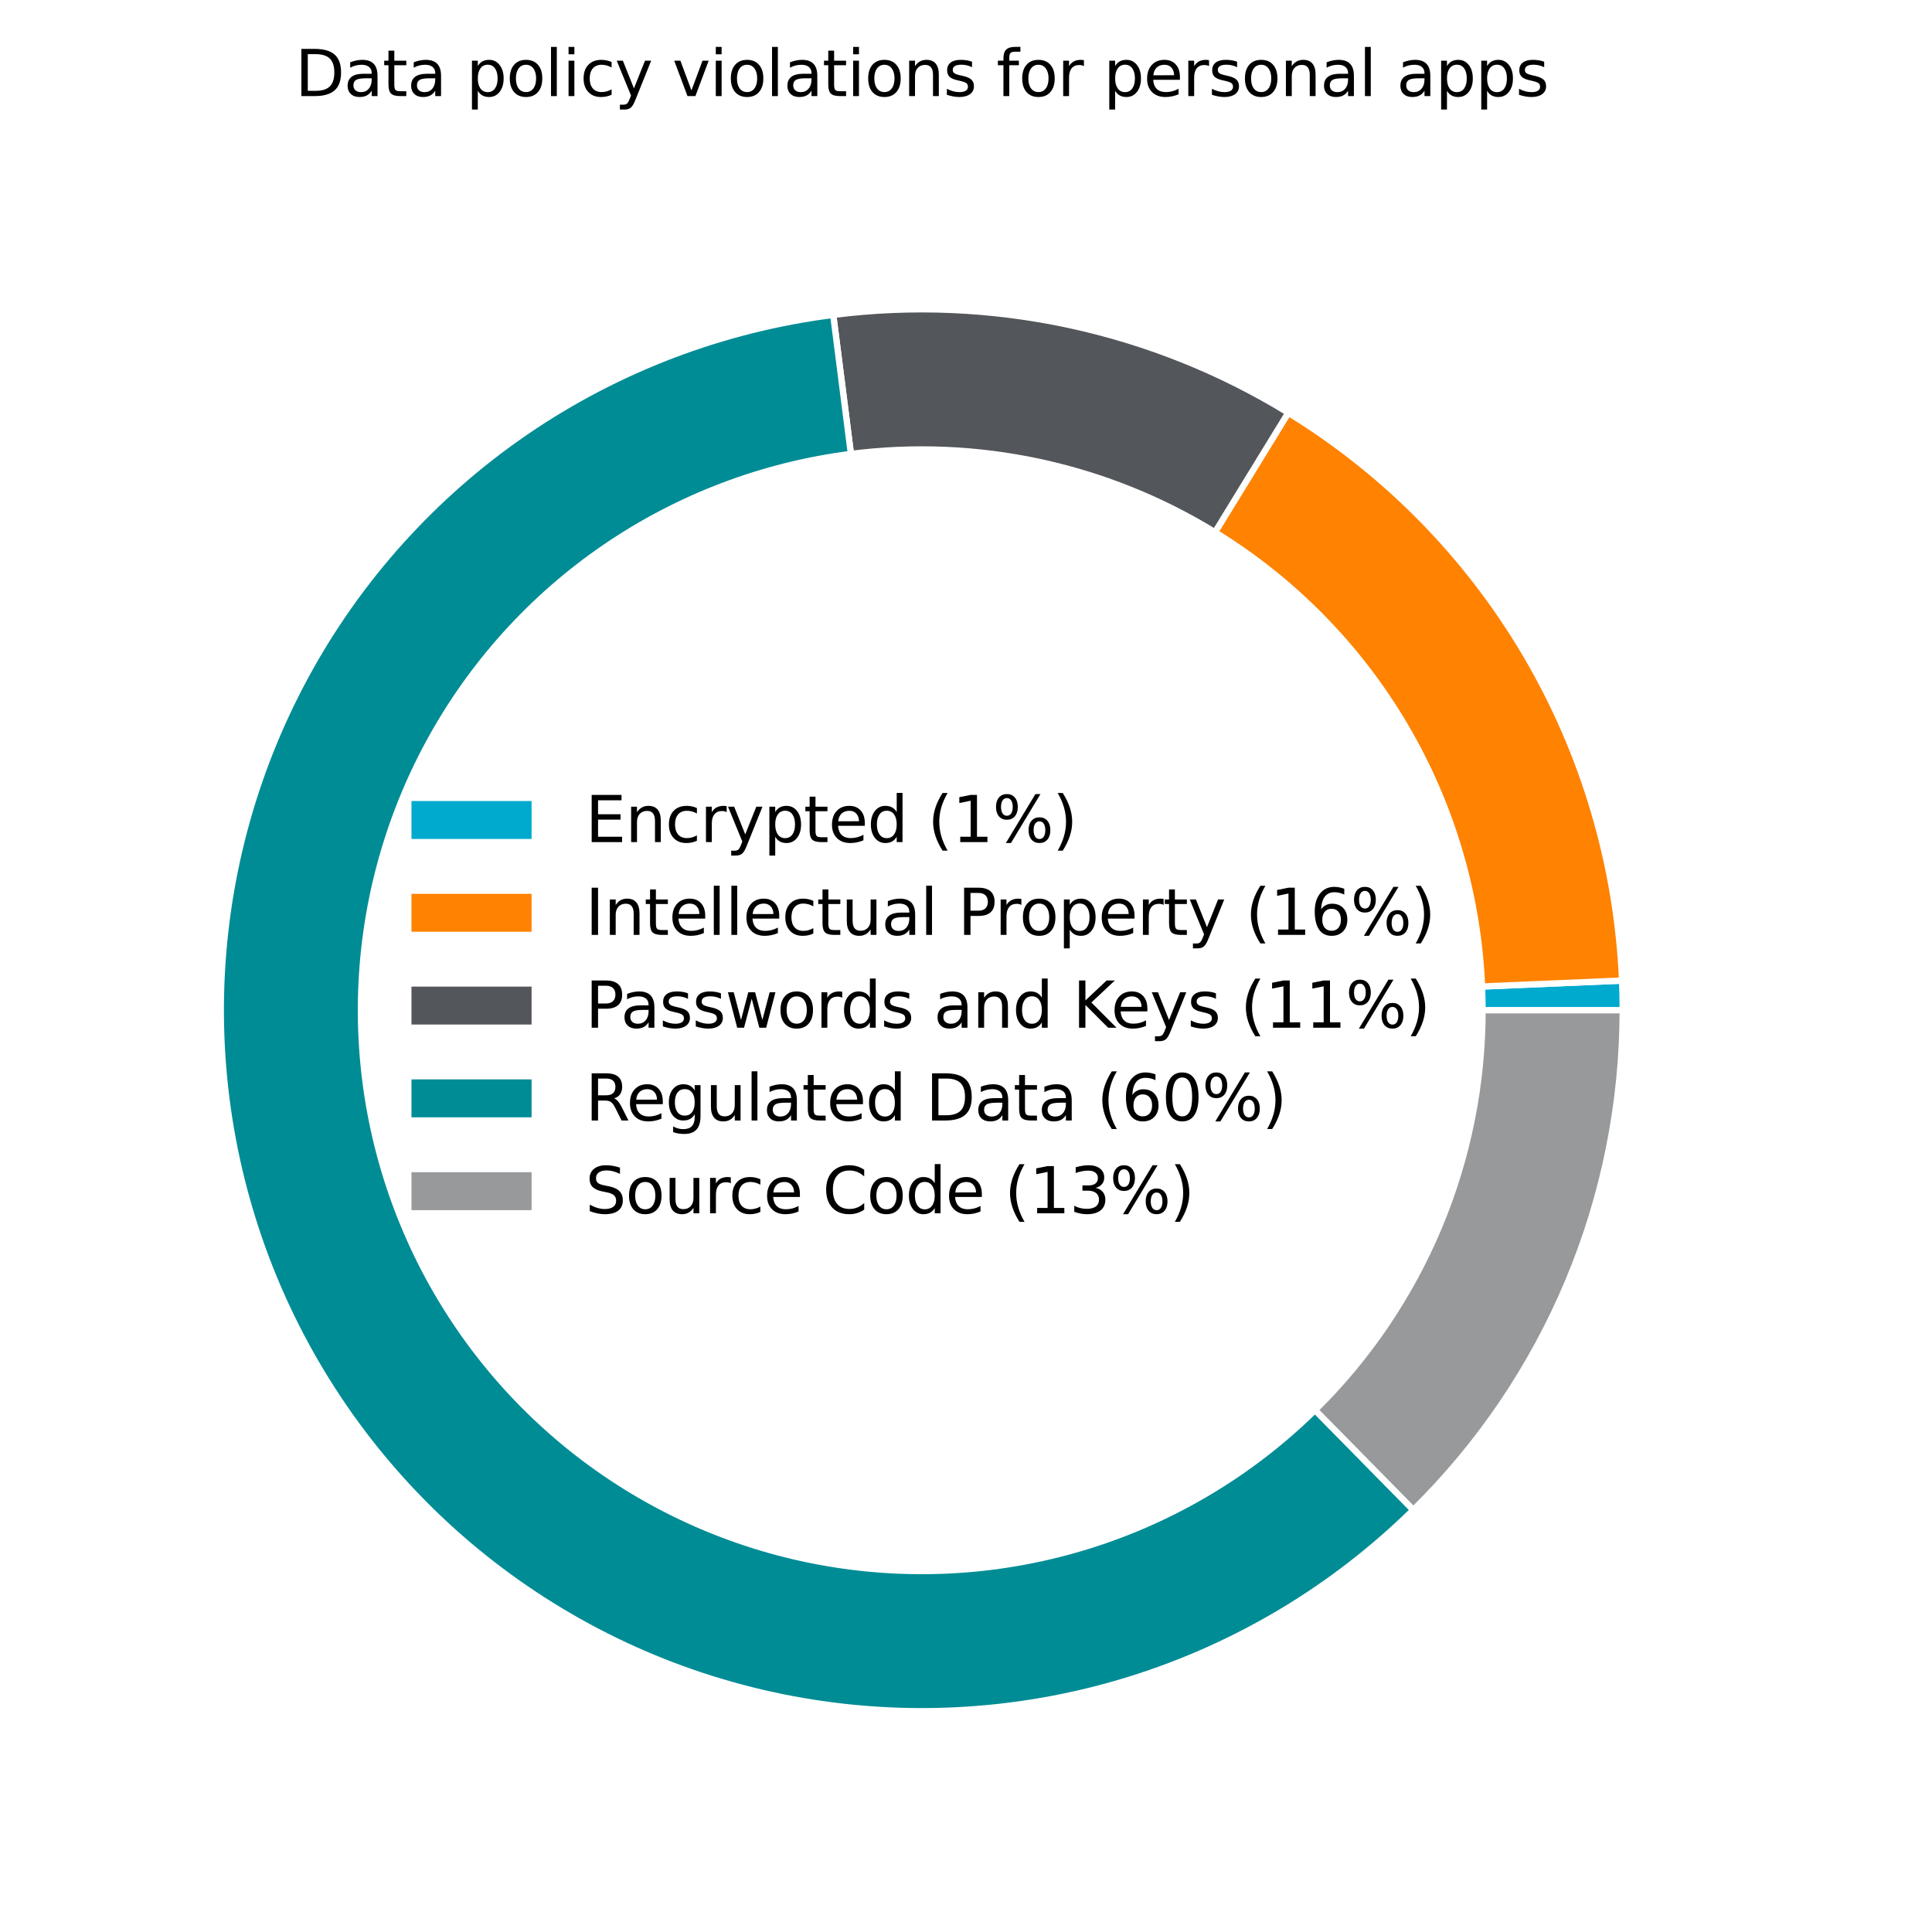<?xml version="1.0" encoding="utf-8" standalone="no"?>
<!DOCTYPE svg PUBLIC "-//W3C//DTD SVG 1.1//EN"
  "http://www.w3.org/Graphics/SVG/1.1/DTD/svg11.dtd">
<svg xmlns:xlink="http://www.w3.org/1999/xlink" width="305.6pt" height="305.6pt" viewBox="0 0 305.6 305.6" xmlns="http://www.w3.org/2000/svg" version="1.1">
 <defs>
  <style type="text/css">*{stroke-linejoin: round; stroke-linecap: butt}</style>
 </defs>
 <g id="figure_1">
  <g id="patch_1">
   <path d="M 0 305.6 
L 600 305.6 
L 600 0 
L 0 0 
z
" style="fill: #ffffff"/>
  </g>
  <g id="axes_1">
   <g id="patch_2">
    <path d="M 256.68 159.8 
C 256.68 159.017 256.672 158.235 256.655 157.452 
C 256.639 156.67 256.614 155.888 256.581 155.106 
L 234.424 156.045 
C 234.451 156.67 234.471 157.296 234.484 157.922 
C 234.497 158.548 234.504 159.174 234.504 159.8 
z
" style="fill: #00a9ce; stroke: #ffffff; stroke-linejoin: miter"/>
   </g>
   <g id="patch_3">
    <path d="M 256.581 155.106 
C 255.811 136.955 250.593 119.269 241.387 103.608 
C 232.18 87.947 219.264 74.786 203.779 65.286 
L 192.183 84.189 
C 204.571 91.789 214.904 102.317 222.269 114.846 
C 229.635 127.375 233.809 141.524 234.424 156.045 
z
" style="fill: #ff8200; stroke: #ffffff; stroke-linejoin: miter"/>
   </g>
   <g id="patch_4">
    <path d="M 203.779 65.286 
C 193.091 58.73 181.369 54.034 169.111 51.398 
C 156.853 48.762 144.236 48.224 131.798 49.808 
L 134.598 71.806 
C 144.549 70.539 154.642 70.97 164.449 73.078 
C 174.255 75.187 183.633 78.944 192.183 84.189 
z
" style="fill: #53565a; stroke: #ffffff; stroke-linejoin: miter"/>
   </g>
   <g id="patch_5">
    <path d="M 131.798 49.808 
C 114.337 52.03 97.654 58.379 83.133 68.328 
C 68.612 78.276 56.667 91.54 48.288 107.02 
C 39.909 122.499 35.336 139.754 34.947 157.351 
C 34.558 174.949 38.365 192.388 46.052 208.223 
C 53.739 224.058 65.087 237.836 79.155 248.416 
C 93.222 258.996 109.609 266.075 126.955 269.067 
C 144.3 272.058 162.112 270.877 178.91 265.621 
C 195.709 260.365 211.017 251.183 223.564 238.839 
L 208.011 223.031 
C 197.974 232.907 185.727 240.252 172.288 244.457 
C 158.849 248.662 144.6 249.607 130.724 247.213 
C 116.847 244.82 103.738 239.157 92.484 230.693 
C 81.23 222.229 72.151 211.206 66.002 198.538 
C 59.852 185.871 56.807 171.919 57.118 157.841 
C 57.429 143.763 61.087 129.959 67.79 117.576 
C 74.493 105.192 84.05 94.581 95.666 86.622 
C 107.283 78.663 120.63 73.584 134.598 71.806 
z
" style="fill: #008c95; stroke: #ffffff; stroke-linejoin: miter"/>
   </g>
   <g id="patch_6">
    <path d="M 223.564 238.839 
C 234.051 228.52 242.381 216.217 248.066 202.648 
C 253.752 189.079 256.68 174.512 256.68 159.8 
L 234.504 159.8 
C 234.504 171.57 232.161 183.223 227.613 194.078 
C 223.065 204.934 216.401 214.776 208.011 223.031 
z
" style="fill: #97999b; stroke: #ffffff; stroke-linejoin: miter"/>
   </g>
   <g id="matplotlib.axis_1"/>
   <g id="matplotlib.axis_2"/>
   <g id="text_1">
    <!-- Data policy violations for personal apps -->
    <g transform="translate(46.669 15.2) scale(0.1 -0.1)">
     <defs>
      <path id="DejaVuSans-44" d="M 1259 4147 
L 1259 519 
L 2022 519 
Q 2988 519 3436 956 
Q 3884 1394 3884 2338 
Q 3884 3275 3436 3711 
Q 2988 4147 2022 4147 
L 1259 4147 
z
M 628 4666 
L 1925 4666 
Q 3281 4666 3915 4102 
Q 4550 3538 4550 2338 
Q 4550 1131 3912 565 
Q 3275 0 1925 0 
L 628 0 
L 628 4666 
z
" transform="scale(0.016)"/>
      <path id="DejaVuSans-61" d="M 2194 1759 
Q 1497 1759 1228 1600 
Q 959 1441 959 1056 
Q 959 750 1161 570 
Q 1363 391 1709 391 
Q 2188 391 2477 730 
Q 2766 1069 2766 1631 
L 2766 1759 
L 2194 1759 
z
M 3341 1997 
L 3341 0 
L 2766 0 
L 2766 531 
Q 2569 213 2275 61 
Q 1981 -91 1556 -91 
Q 1019 -91 701 211 
Q 384 513 384 1019 
Q 384 1609 779 1909 
Q 1175 2209 1959 2209 
L 2766 2209 
L 2766 2266 
Q 2766 2663 2505 2880 
Q 2244 3097 1772 3097 
Q 1472 3097 1187 3025 
Q 903 2953 641 2809 
L 641 3341 
Q 956 3463 1253 3523 
Q 1550 3584 1831 3584 
Q 2591 3584 2966 3190 
Q 3341 2797 3341 1997 
z
" transform="scale(0.016)"/>
      <path id="DejaVuSans-74" d="M 1172 4494 
L 1172 3500 
L 2356 3500 
L 2356 3053 
L 1172 3053 
L 1172 1153 
Q 1172 725 1289 603 
Q 1406 481 1766 481 
L 2356 481 
L 2356 0 
L 1766 0 
Q 1100 0 847 248 
Q 594 497 594 1153 
L 594 3053 
L 172 3053 
L 172 3500 
L 594 3500 
L 594 4494 
L 1172 4494 
z
" transform="scale(0.016)"/>
      <path id="DejaVuSans-20" transform="scale(0.016)"/>
      <path id="DejaVuSans-70" d="M 1159 525 
L 1159 -1331 
L 581 -1331 
L 581 3500 
L 1159 3500 
L 1159 2969 
Q 1341 3281 1617 3432 
Q 1894 3584 2278 3584 
Q 2916 3584 3314 3078 
Q 3713 2572 3713 1747 
Q 3713 922 3314 415 
Q 2916 -91 2278 -91 
Q 1894 -91 1617 61 
Q 1341 213 1159 525 
z
M 3116 1747 
Q 3116 2381 2855 2742 
Q 2594 3103 2138 3103 
Q 1681 3103 1420 2742 
Q 1159 2381 1159 1747 
Q 1159 1113 1420 752 
Q 1681 391 2138 391 
Q 2594 391 2855 752 
Q 3116 1113 3116 1747 
z
" transform="scale(0.016)"/>
      <path id="DejaVuSans-6f" d="M 1959 3097 
Q 1497 3097 1228 2736 
Q 959 2375 959 1747 
Q 959 1119 1226 758 
Q 1494 397 1959 397 
Q 2419 397 2687 759 
Q 2956 1122 2956 1747 
Q 2956 2369 2687 2733 
Q 2419 3097 1959 3097 
z
M 1959 3584 
Q 2709 3584 3137 3096 
Q 3566 2609 3566 1747 
Q 3566 888 3137 398 
Q 2709 -91 1959 -91 
Q 1206 -91 779 398 
Q 353 888 353 1747 
Q 353 2609 779 3096 
Q 1206 3584 1959 3584 
z
" transform="scale(0.016)"/>
      <path id="DejaVuSans-6c" d="M 603 4863 
L 1178 4863 
L 1178 0 
L 603 0 
L 603 4863 
z
" transform="scale(0.016)"/>
      <path id="DejaVuSans-69" d="M 603 3500 
L 1178 3500 
L 1178 0 
L 603 0 
L 603 3500 
z
M 603 4863 
L 1178 4863 
L 1178 4134 
L 603 4134 
L 603 4863 
z
" transform="scale(0.016)"/>
      <path id="DejaVuSans-63" d="M 3122 3366 
L 3122 2828 
Q 2878 2963 2633 3030 
Q 2388 3097 2138 3097 
Q 1578 3097 1268 2742 
Q 959 2388 959 1747 
Q 959 1106 1268 751 
Q 1578 397 2138 397 
Q 2388 397 2633 464 
Q 2878 531 3122 666 
L 3122 134 
Q 2881 22 2623 -34 
Q 2366 -91 2075 -91 
Q 1284 -91 818 406 
Q 353 903 353 1747 
Q 353 2603 823 3093 
Q 1294 3584 2113 3584 
Q 2378 3584 2631 3529 
Q 2884 3475 3122 3366 
z
" transform="scale(0.016)"/>
      <path id="DejaVuSans-79" d="M 2059 -325 
Q 1816 -950 1584 -1140 
Q 1353 -1331 966 -1331 
L 506 -1331 
L 506 -850 
L 844 -850 
Q 1081 -850 1212 -737 
Q 1344 -625 1503 -206 
L 1606 56 
L 191 3500 
L 800 3500 
L 1894 763 
L 2988 3500 
L 3597 3500 
L 2059 -325 
z
" transform="scale(0.016)"/>
      <path id="DejaVuSans-76" d="M 191 3500 
L 800 3500 
L 1894 563 
L 2988 3500 
L 3597 3500 
L 2284 0 
L 1503 0 
L 191 3500 
z
" transform="scale(0.016)"/>
      <path id="DejaVuSans-6e" d="M 3513 2113 
L 3513 0 
L 2938 0 
L 2938 2094 
Q 2938 2591 2744 2837 
Q 2550 3084 2163 3084 
Q 1697 3084 1428 2787 
Q 1159 2491 1159 1978 
L 1159 0 
L 581 0 
L 581 3500 
L 1159 3500 
L 1159 2956 
Q 1366 3272 1645 3428 
Q 1925 3584 2291 3584 
Q 2894 3584 3203 3211 
Q 3513 2838 3513 2113 
z
" transform="scale(0.016)"/>
      <path id="DejaVuSans-73" d="M 2834 3397 
L 2834 2853 
Q 2591 2978 2328 3040 
Q 2066 3103 1784 3103 
Q 1356 3103 1142 2972 
Q 928 2841 928 2578 
Q 928 2378 1081 2264 
Q 1234 2150 1697 2047 
L 1894 2003 
Q 2506 1872 2764 1633 
Q 3022 1394 3022 966 
Q 3022 478 2636 193 
Q 2250 -91 1575 -91 
Q 1294 -91 989 -36 
Q 684 19 347 128 
L 347 722 
Q 666 556 975 473 
Q 1284 391 1588 391 
Q 1994 391 2212 530 
Q 2431 669 2431 922 
Q 2431 1156 2273 1281 
Q 2116 1406 1581 1522 
L 1381 1569 
Q 847 1681 609 1914 
Q 372 2147 372 2553 
Q 372 3047 722 3315 
Q 1072 3584 1716 3584 
Q 2034 3584 2315 3537 
Q 2597 3491 2834 3397 
z
" transform="scale(0.016)"/>
      <path id="DejaVuSans-66" d="M 2375 4863 
L 2375 4384 
L 1825 4384 
Q 1516 4384 1395 4259 
Q 1275 4134 1275 3809 
L 1275 3500 
L 2222 3500 
L 2222 3053 
L 1275 3053 
L 1275 0 
L 697 0 
L 697 3053 
L 147 3053 
L 147 3500 
L 697 3500 
L 697 3744 
Q 697 4328 969 4595 
Q 1241 4863 1831 4863 
L 2375 4863 
z
" transform="scale(0.016)"/>
      <path id="DejaVuSans-72" d="M 2631 2963 
Q 2534 3019 2420 3045 
Q 2306 3072 2169 3072 
Q 1681 3072 1420 2755 
Q 1159 2438 1159 1844 
L 1159 0 
L 581 0 
L 581 3500 
L 1159 3500 
L 1159 2956 
Q 1341 3275 1631 3429 
Q 1922 3584 2338 3584 
Q 2397 3584 2469 3576 
Q 2541 3569 2628 3553 
L 2631 2963 
z
" transform="scale(0.016)"/>
      <path id="DejaVuSans-65" d="M 3597 1894 
L 3597 1613 
L 953 1613 
Q 991 1019 1311 708 
Q 1631 397 2203 397 
Q 2534 397 2845 478 
Q 3156 559 3463 722 
L 3463 178 
Q 3153 47 2828 -22 
Q 2503 -91 2169 -91 
Q 1331 -91 842 396 
Q 353 884 353 1716 
Q 353 2575 817 3079 
Q 1281 3584 2069 3584 
Q 2775 3584 3186 3129 
Q 3597 2675 3597 1894 
z
M 3022 2063 
Q 3016 2534 2758 2815 
Q 2500 3097 2075 3097 
Q 1594 3097 1305 2825 
Q 1016 2553 972 2059 
L 3022 2063 
z
" transform="scale(0.016)"/>
     </defs>
     <use xlink:href="#DejaVuSans-44"/>
     <use xlink:href="#DejaVuSans-61" x="77.002"/>
     <use xlink:href="#DejaVuSans-74" x="138.281"/>
     <use xlink:href="#DejaVuSans-61" x="177.49"/>
     <use xlink:href="#DejaVuSans-20" x="238.77"/>
     <use xlink:href="#DejaVuSans-70" x="270.557"/>
     <use xlink:href="#DejaVuSans-6f" x="334.033"/>
     <use xlink:href="#DejaVuSans-6c" x="395.215"/>
     <use xlink:href="#DejaVuSans-69" x="422.998"/>
     <use xlink:href="#DejaVuSans-63" x="450.781"/>
     <use xlink:href="#DejaVuSans-79" x="505.762"/>
     <use xlink:href="#DejaVuSans-20" x="564.941"/>
     <use xlink:href="#DejaVuSans-76" x="596.729"/>
     <use xlink:href="#DejaVuSans-69" x="655.908"/>
     <use xlink:href="#DejaVuSans-6f" x="683.691"/>
     <use xlink:href="#DejaVuSans-6c" x="744.873"/>
     <use xlink:href="#DejaVuSans-61" x="772.656"/>
     <use xlink:href="#DejaVuSans-74" x="833.936"/>
     <use xlink:href="#DejaVuSans-69" x="873.145"/>
     <use xlink:href="#DejaVuSans-6f" x="900.928"/>
     <use xlink:href="#DejaVuSans-6e" x="962.109"/>
     <use xlink:href="#DejaVuSans-73" x="1025.488"/>
     <use xlink:href="#DejaVuSans-20" x="1077.588"/>
     <use xlink:href="#DejaVuSans-66" x="1109.375"/>
     <use xlink:href="#DejaVuSans-6f" x="1144.58"/>
     <use xlink:href="#DejaVuSans-72" x="1205.762"/>
     <use xlink:href="#DejaVuSans-20" x="1246.875"/>
     <use xlink:href="#DejaVuSans-70" x="1278.662"/>
     <use xlink:href="#DejaVuSans-65" x="1342.139"/>
     <use xlink:href="#DejaVuSans-72" x="1403.662"/>
     <use xlink:href="#DejaVuSans-73" x="1444.775"/>
     <use xlink:href="#DejaVuSans-6f" x="1496.875"/>
     <use xlink:href="#DejaVuSans-6e" x="1558.057"/>
     <use xlink:href="#DejaVuSans-61" x="1621.436"/>
     <use xlink:href="#DejaVuSans-6c" x="1682.715"/>
     <use xlink:href="#DejaVuSans-20" x="1710.498"/>
     <use xlink:href="#DejaVuSans-61" x="1742.285"/>
     <use xlink:href="#DejaVuSans-70" x="1803.564"/>
     <use xlink:href="#DejaVuSans-70" x="1867.041"/>
     <use xlink:href="#DejaVuSans-73" x="1930.518"/>
    </g>
   </g>
   <g id="legend_1">
    <g id="patch_7">
     <path d="M 64.585 133.203 
L 84.585 133.203 
L 84.585 126.203 
L 64.585 126.203 
z
" style="fill: #00a9ce; stroke: #ffffff; stroke-linejoin: miter"/>
    </g>
    <g id="text_2">
     <!-- Encrypted (1%) -->
     <g transform="translate(92.585 133.203) scale(0.1 -0.1)">
      <defs>
       <path id="DejaVuSans-45" d="M 628 4666 
L 3578 4666 
L 3578 4134 
L 1259 4134 
L 1259 2753 
L 3481 2753 
L 3481 2222 
L 1259 2222 
L 1259 531 
L 3634 531 
L 3634 0 
L 628 0 
L 628 4666 
z
" transform="scale(0.016)"/>
       <path id="DejaVuSans-64" d="M 2906 2969 
L 2906 4863 
L 3481 4863 
L 3481 0 
L 2906 0 
L 2906 525 
Q 2725 213 2448 61 
Q 2172 -91 1784 -91 
Q 1150 -91 751 415 
Q 353 922 353 1747 
Q 353 2572 751 3078 
Q 1150 3584 1784 3584 
Q 2172 3584 2448 3432 
Q 2725 3281 2906 2969 
z
M 947 1747 
Q 947 1113 1208 752 
Q 1469 391 1925 391 
Q 2381 391 2643 752 
Q 2906 1113 2906 1747 
Q 2906 2381 2643 2742 
Q 2381 3103 1925 3103 
Q 1469 3103 1208 2742 
Q 947 2381 947 1747 
z
" transform="scale(0.016)"/>
       <path id="DejaVuSans-28" d="M 1984 4856 
Q 1566 4138 1362 3434 
Q 1159 2731 1159 2009 
Q 1159 1288 1364 580 
Q 1569 -128 1984 -844 
L 1484 -844 
Q 1016 -109 783 600 
Q 550 1309 550 2009 
Q 550 2706 781 3412 
Q 1013 4119 1484 4856 
L 1984 4856 
z
" transform="scale(0.016)"/>
       <path id="DejaVuSans-31" d="M 794 531 
L 1825 531 
L 1825 4091 
L 703 3866 
L 703 4441 
L 1819 4666 
L 2450 4666 
L 2450 531 
L 3481 531 
L 3481 0 
L 794 0 
L 794 531 
z
" transform="scale(0.016)"/>
       <path id="DejaVuSans-25" d="M 4653 2053 
Q 4381 2053 4226 1822 
Q 4072 1591 4072 1178 
Q 4072 772 4226 539 
Q 4381 306 4653 306 
Q 4919 306 5073 539 
Q 5228 772 5228 1178 
Q 5228 1588 5073 1820 
Q 4919 2053 4653 2053 
z
M 4653 2450 
Q 5147 2450 5437 2106 
Q 5728 1763 5728 1178 
Q 5728 594 5436 251 
Q 5144 -91 4653 -91 
Q 4153 -91 3862 251 
Q 3572 594 3572 1178 
Q 3572 1766 3864 2108 
Q 4156 2450 4653 2450 
z
M 1428 4353 
Q 1159 4353 1004 4120 
Q 850 3888 850 3481 
Q 850 3069 1003 2837 
Q 1156 2606 1428 2606 
Q 1700 2606 1854 2837 
Q 2009 3069 2009 3481 
Q 2009 3884 1853 4118 
Q 1697 4353 1428 4353 
z
M 4250 4750 
L 4750 4750 
L 1831 -91 
L 1331 -91 
L 4250 4750 
z
M 1428 4750 
Q 1922 4750 2215 4408 
Q 2509 4066 2509 3481 
Q 2509 2891 2217 2550 
Q 1925 2209 1428 2209 
Q 931 2209 642 2551 
Q 353 2894 353 3481 
Q 353 4063 643 4406 
Q 934 4750 1428 4750 
z
" transform="scale(0.016)"/>
       <path id="DejaVuSans-29" d="M 513 4856 
L 1013 4856 
Q 1481 4119 1714 3412 
Q 1947 2706 1947 2009 
Q 1947 1309 1714 600 
Q 1481 -109 1013 -844 
L 513 -844 
Q 928 -128 1133 580 
Q 1338 1288 1338 2009 
Q 1338 2731 1133 3434 
Q 928 4138 513 4856 
z
" transform="scale(0.016)"/>
      </defs>
      <use xlink:href="#DejaVuSans-45"/>
      <use xlink:href="#DejaVuSans-6e" x="63.184"/>
      <use xlink:href="#DejaVuSans-63" x="126.562"/>
      <use xlink:href="#DejaVuSans-72" x="181.543"/>
      <use xlink:href="#DejaVuSans-79" x="222.656"/>
      <use xlink:href="#DejaVuSans-70" x="281.836"/>
      <use xlink:href="#DejaVuSans-74" x="345.312"/>
      <use xlink:href="#DejaVuSans-65" x="384.521"/>
      <use xlink:href="#DejaVuSans-64" x="446.045"/>
      <use xlink:href="#DejaVuSans-20" x="509.521"/>
      <use xlink:href="#DejaVuSans-28" x="541.309"/>
      <use xlink:href="#DejaVuSans-31" x="580.322"/>
      <use xlink:href="#DejaVuSans-25" x="643.945"/>
      <use xlink:href="#DejaVuSans-29" x="738.965"/>
     </g>
    </g>
    <g id="patch_8">
     <path d="M 64.585 147.881 
L 84.585 147.881 
L 84.585 140.881 
L 64.585 140.881 
z
" style="fill: #ff8200; stroke: #ffffff; stroke-linejoin: miter"/>
    </g>
    <g id="text_3">
     <!-- Intellectual Property (16%) -->
     <g transform="translate(92.585 147.881) scale(0.1 -0.1)">
      <defs>
       <path id="DejaVuSans-49" d="M 628 4666 
L 1259 4666 
L 1259 0 
L 628 0 
L 628 4666 
z
" transform="scale(0.016)"/>
       <path id="DejaVuSans-75" d="M 544 1381 
L 544 3500 
L 1119 3500 
L 1119 1403 
Q 1119 906 1312 657 
Q 1506 409 1894 409 
Q 2359 409 2629 706 
Q 2900 1003 2900 1516 
L 2900 3500 
L 3475 3500 
L 3475 0 
L 2900 0 
L 2900 538 
Q 2691 219 2414 64 
Q 2138 -91 1772 -91 
Q 1169 -91 856 284 
Q 544 659 544 1381 
z
M 1991 3584 
L 1991 3584 
z
" transform="scale(0.016)"/>
       <path id="DejaVuSans-50" d="M 1259 4147 
L 1259 2394 
L 2053 2394 
Q 2494 2394 2734 2622 
Q 2975 2850 2975 3272 
Q 2975 3691 2734 3919 
Q 2494 4147 2053 4147 
L 1259 4147 
z
M 628 4666 
L 2053 4666 
Q 2838 4666 3239 4311 
Q 3641 3956 3641 3272 
Q 3641 2581 3239 2228 
Q 2838 1875 2053 1875 
L 1259 1875 
L 1259 0 
L 628 0 
L 628 4666 
z
" transform="scale(0.016)"/>
       <path id="DejaVuSans-36" d="M 2113 2584 
Q 1688 2584 1439 2293 
Q 1191 2003 1191 1497 
Q 1191 994 1439 701 
Q 1688 409 2113 409 
Q 2538 409 2786 701 
Q 3034 994 3034 1497 
Q 3034 2003 2786 2293 
Q 2538 2584 2113 2584 
z
M 3366 4563 
L 3366 3988 
Q 3128 4100 2886 4159 
Q 2644 4219 2406 4219 
Q 1781 4219 1451 3797 
Q 1122 3375 1075 2522 
Q 1259 2794 1537 2939 
Q 1816 3084 2150 3084 
Q 2853 3084 3261 2657 
Q 3669 2231 3669 1497 
Q 3669 778 3244 343 
Q 2819 -91 2113 -91 
Q 1303 -91 875 529 
Q 447 1150 447 2328 
Q 447 3434 972 4092 
Q 1497 4750 2381 4750 
Q 2619 4750 2861 4703 
Q 3103 4656 3366 4563 
z
" transform="scale(0.016)"/>
      </defs>
      <use xlink:href="#DejaVuSans-49"/>
      <use xlink:href="#DejaVuSans-6e" x="29.492"/>
      <use xlink:href="#DejaVuSans-74" x="92.871"/>
      <use xlink:href="#DejaVuSans-65" x="132.08"/>
      <use xlink:href="#DejaVuSans-6c" x="193.604"/>
      <use xlink:href="#DejaVuSans-6c" x="221.387"/>
      <use xlink:href="#DejaVuSans-65" x="249.17"/>
      <use xlink:href="#DejaVuSans-63" x="310.693"/>
      <use xlink:href="#DejaVuSans-74" x="365.674"/>
      <use xlink:href="#DejaVuSans-75" x="404.883"/>
      <use xlink:href="#DejaVuSans-61" x="468.262"/>
      <use xlink:href="#DejaVuSans-6c" x="529.541"/>
      <use xlink:href="#DejaVuSans-20" x="557.324"/>
      <use xlink:href="#DejaVuSans-50" x="589.111"/>
      <use xlink:href="#DejaVuSans-72" x="647.664"/>
      <use xlink:href="#DejaVuSans-6f" x="686.527"/>
      <use xlink:href="#DejaVuSans-70" x="747.709"/>
      <use xlink:href="#DejaVuSans-65" x="811.186"/>
      <use xlink:href="#DejaVuSans-72" x="872.709"/>
      <use xlink:href="#DejaVuSans-74" x="913.822"/>
      <use xlink:href="#DejaVuSans-79" x="953.031"/>
      <use xlink:href="#DejaVuSans-20" x="1012.211"/>
      <use xlink:href="#DejaVuSans-28" x="1043.998"/>
      <use xlink:href="#DejaVuSans-31" x="1083.012"/>
      <use xlink:href="#DejaVuSans-36" x="1146.635"/>
      <use xlink:href="#DejaVuSans-25" x="1210.258"/>
      <use xlink:href="#DejaVuSans-29" x="1305.277"/>
     </g>
    </g>
    <g id="patch_9">
     <path d="M 64.585 162.559 
L 84.585 162.559 
L 84.585 155.559 
L 64.585 155.559 
z
" style="fill: #53565a; stroke: #ffffff; stroke-linejoin: miter"/>
    </g>
    <g id="text_4">
     <!-- Passwords and Keys (11%) -->
     <g transform="translate(92.585 162.559) scale(0.1 -0.1)">
      <defs>
       <path id="DejaVuSans-77" d="M 269 3500 
L 844 3500 
L 1563 769 
L 2278 3500 
L 2956 3500 
L 3675 769 
L 4391 3500 
L 4966 3500 
L 4050 0 
L 3372 0 
L 2619 2869 
L 1863 0 
L 1184 0 
L 269 3500 
z
" transform="scale(0.016)"/>
       <path id="DejaVuSans-4b" d="M 628 4666 
L 1259 4666 
L 1259 2694 
L 3353 4666 
L 4166 4666 
L 1850 2491 
L 4331 0 
L 3500 0 
L 1259 2247 
L 1259 0 
L 628 0 
L 628 4666 
z
" transform="scale(0.016)"/>
      </defs>
      <use xlink:href="#DejaVuSans-50"/>
      <use xlink:href="#DejaVuSans-61" x="55.803"/>
      <use xlink:href="#DejaVuSans-73" x="117.082"/>
      <use xlink:href="#DejaVuSans-73" x="169.182"/>
      <use xlink:href="#DejaVuSans-77" x="221.281"/>
      <use xlink:href="#DejaVuSans-6f" x="303.068"/>
      <use xlink:href="#DejaVuSans-72" x="364.25"/>
      <use xlink:href="#DejaVuSans-64" x="403.613"/>
      <use xlink:href="#DejaVuSans-73" x="467.09"/>
      <use xlink:href="#DejaVuSans-20" x="519.189"/>
      <use xlink:href="#DejaVuSans-61" x="550.977"/>
      <use xlink:href="#DejaVuSans-6e" x="612.256"/>
      <use xlink:href="#DejaVuSans-64" x="675.635"/>
      <use xlink:href="#DejaVuSans-20" x="739.111"/>
      <use xlink:href="#DejaVuSans-4b" x="770.898"/>
      <use xlink:href="#DejaVuSans-65" x="831.475"/>
      <use xlink:href="#DejaVuSans-79" x="892.998"/>
      <use xlink:href="#DejaVuSans-73" x="952.178"/>
      <use xlink:href="#DejaVuSans-20" x="1004.277"/>
      <use xlink:href="#DejaVuSans-28" x="1036.064"/>
      <use xlink:href="#DejaVuSans-31" x="1075.078"/>
      <use xlink:href="#DejaVuSans-31" x="1138.701"/>
      <use xlink:href="#DejaVuSans-25" x="1202.324"/>
      <use xlink:href="#DejaVuSans-29" x="1297.344"/>
     </g>
    </g>
    <g id="patch_10">
     <path d="M 64.585 177.238 
L 84.585 177.238 
L 84.585 170.238 
L 64.585 170.238 
z
" style="fill: #008c95; stroke: #ffffff; stroke-linejoin: miter"/>
    </g>
    <g id="text_5">
     <!-- Regulated Data (60%) -->
     <g transform="translate(92.585 177.238) scale(0.1 -0.1)">
      <defs>
       <path id="DejaVuSans-52" d="M 2841 2188 
Q 3044 2119 3236 1894 
Q 3428 1669 3622 1275 
L 4263 0 
L 3584 0 
L 2988 1197 
Q 2756 1666 2539 1819 
Q 2322 1972 1947 1972 
L 1259 1972 
L 1259 0 
L 628 0 
L 628 4666 
L 2053 4666 
Q 2853 4666 3247 4331 
Q 3641 3997 3641 3322 
Q 3641 2881 3436 2590 
Q 3231 2300 2841 2188 
z
M 1259 4147 
L 1259 2491 
L 2053 2491 
Q 2509 2491 2742 2702 
Q 2975 2913 2975 3322 
Q 2975 3731 2742 3939 
Q 2509 4147 2053 4147 
L 1259 4147 
z
" transform="scale(0.016)"/>
       <path id="DejaVuSans-67" d="M 2906 1791 
Q 2906 2416 2648 2759 
Q 2391 3103 1925 3103 
Q 1463 3103 1205 2759 
Q 947 2416 947 1791 
Q 947 1169 1205 825 
Q 1463 481 1925 481 
Q 2391 481 2648 825 
Q 2906 1169 2906 1791 
z
M 3481 434 
Q 3481 -459 3084 -895 
Q 2688 -1331 1869 -1331 
Q 1566 -1331 1297 -1286 
Q 1028 -1241 775 -1147 
L 775 -588 
Q 1028 -725 1275 -790 
Q 1522 -856 1778 -856 
Q 2344 -856 2625 -561 
Q 2906 -266 2906 331 
L 2906 616 
Q 2728 306 2450 153 
Q 2172 0 1784 0 
Q 1141 0 747 490 
Q 353 981 353 1791 
Q 353 2603 747 3093 
Q 1141 3584 1784 3584 
Q 2172 3584 2450 3431 
Q 2728 3278 2906 2969 
L 2906 3500 
L 3481 3500 
L 3481 434 
z
" transform="scale(0.016)"/>
       <path id="DejaVuSans-30" d="M 2034 4250 
Q 1547 4250 1301 3770 
Q 1056 3291 1056 2328 
Q 1056 1369 1301 889 
Q 1547 409 2034 409 
Q 2525 409 2770 889 
Q 3016 1369 3016 2328 
Q 3016 3291 2770 3770 
Q 2525 4250 2034 4250 
z
M 2034 4750 
Q 2819 4750 3233 4129 
Q 3647 3509 3647 2328 
Q 3647 1150 3233 529 
Q 2819 -91 2034 -91 
Q 1250 -91 836 529 
Q 422 1150 422 2328 
Q 422 3509 836 4129 
Q 1250 4750 2034 4750 
z
" transform="scale(0.016)"/>
      </defs>
      <use xlink:href="#DejaVuSans-52"/>
      <use xlink:href="#DejaVuSans-65" x="64.982"/>
      <use xlink:href="#DejaVuSans-67" x="126.506"/>
      <use xlink:href="#DejaVuSans-75" x="189.982"/>
      <use xlink:href="#DejaVuSans-6c" x="253.361"/>
      <use xlink:href="#DejaVuSans-61" x="281.145"/>
      <use xlink:href="#DejaVuSans-74" x="342.424"/>
      <use xlink:href="#DejaVuSans-65" x="381.633"/>
      <use xlink:href="#DejaVuSans-64" x="443.156"/>
      <use xlink:href="#DejaVuSans-20" x="506.633"/>
      <use xlink:href="#DejaVuSans-44" x="538.42"/>
      <use xlink:href="#DejaVuSans-61" x="615.422"/>
      <use xlink:href="#DejaVuSans-74" x="676.701"/>
      <use xlink:href="#DejaVuSans-61" x="715.91"/>
      <use xlink:href="#DejaVuSans-20" x="777.189"/>
      <use xlink:href="#DejaVuSans-28" x="808.977"/>
      <use xlink:href="#DejaVuSans-36" x="847.99"/>
      <use xlink:href="#DejaVuSans-30" x="911.613"/>
      <use xlink:href="#DejaVuSans-25" x="975.236"/>
      <use xlink:href="#DejaVuSans-29" x="1070.256"/>
     </g>
    </g>
    <g id="patch_11">
     <path d="M 64.585 191.916 
L 84.585 191.916 
L 84.585 184.916 
L 64.585 184.916 
z
" style="fill: #97999b; stroke: #ffffff; stroke-linejoin: miter"/>
    </g>
    <g id="text_6">
     <!-- Source Code (13%) -->
     <g transform="translate(92.585 191.916) scale(0.1 -0.1)">
      <defs>
       <path id="DejaVuSans-53" d="M 3425 4513 
L 3425 3897 
Q 3066 4069 2747 4153 
Q 2428 4238 2131 4238 
Q 1616 4238 1336 4038 
Q 1056 3838 1056 3469 
Q 1056 3159 1242 3001 
Q 1428 2844 1947 2747 
L 2328 2669 
Q 3034 2534 3370 2195 
Q 3706 1856 3706 1288 
Q 3706 609 3251 259 
Q 2797 -91 1919 -91 
Q 1588 -91 1214 -16 
Q 841 59 441 206 
L 441 856 
Q 825 641 1194 531 
Q 1563 422 1919 422 
Q 2459 422 2753 634 
Q 3047 847 3047 1241 
Q 3047 1584 2836 1778 
Q 2625 1972 2144 2069 
L 1759 2144 
Q 1053 2284 737 2584 
Q 422 2884 422 3419 
Q 422 4038 858 4394 
Q 1294 4750 2059 4750 
Q 2388 4750 2728 4690 
Q 3069 4631 3425 4513 
z
" transform="scale(0.016)"/>
       <path id="DejaVuSans-43" d="M 4122 4306 
L 4122 3641 
Q 3803 3938 3442 4084 
Q 3081 4231 2675 4231 
Q 1875 4231 1450 3742 
Q 1025 3253 1025 2328 
Q 1025 1406 1450 917 
Q 1875 428 2675 428 
Q 3081 428 3442 575 
Q 3803 722 4122 1019 
L 4122 359 
Q 3791 134 3420 21 
Q 3050 -91 2638 -91 
Q 1578 -91 968 557 
Q 359 1206 359 2328 
Q 359 3453 968 4101 
Q 1578 4750 2638 4750 
Q 3056 4750 3426 4639 
Q 3797 4528 4122 4306 
z
" transform="scale(0.016)"/>
       <path id="DejaVuSans-33" d="M 2597 2516 
Q 3050 2419 3304 2112 
Q 3559 1806 3559 1356 
Q 3559 666 3084 287 
Q 2609 -91 1734 -91 
Q 1441 -91 1130 -33 
Q 819 25 488 141 
L 488 750 
Q 750 597 1062 519 
Q 1375 441 1716 441 
Q 2309 441 2620 675 
Q 2931 909 2931 1356 
Q 2931 1769 2642 2001 
Q 2353 2234 1838 2234 
L 1294 2234 
L 1294 2753 
L 1863 2753 
Q 2328 2753 2575 2939 
Q 2822 3125 2822 3475 
Q 2822 3834 2567 4026 
Q 2313 4219 1838 4219 
Q 1578 4219 1281 4162 
Q 984 4106 628 3988 
L 628 4550 
Q 988 4650 1302 4700 
Q 1616 4750 1894 4750 
Q 2613 4750 3031 4423 
Q 3450 4097 3450 3541 
Q 3450 3153 3228 2886 
Q 3006 2619 2597 2516 
z
" transform="scale(0.016)"/>
      </defs>
      <use xlink:href="#DejaVuSans-53"/>
      <use xlink:href="#DejaVuSans-6f" x="63.477"/>
      <use xlink:href="#DejaVuSans-75" x="124.658"/>
      <use xlink:href="#DejaVuSans-72" x="188.037"/>
      <use xlink:href="#DejaVuSans-63" x="226.9"/>
      <use xlink:href="#DejaVuSans-65" x="281.881"/>
      <use xlink:href="#DejaVuSans-20" x="343.404"/>
      <use xlink:href="#DejaVuSans-43" x="375.191"/>
      <use xlink:href="#DejaVuSans-6f" x="445.016"/>
      <use xlink:href="#DejaVuSans-64" x="506.197"/>
      <use xlink:href="#DejaVuSans-65" x="569.674"/>
      <use xlink:href="#DejaVuSans-20" x="631.197"/>
      <use xlink:href="#DejaVuSans-28" x="662.984"/>
      <use xlink:href="#DejaVuSans-31" x="701.998"/>
      <use xlink:href="#DejaVuSans-33" x="765.621"/>
      <use xlink:href="#DejaVuSans-25" x="829.244"/>
      <use xlink:href="#DejaVuSans-29" x="924.264"/>
     </g>
    </g>
   </g>
  </g>
 </g>
</svg>
